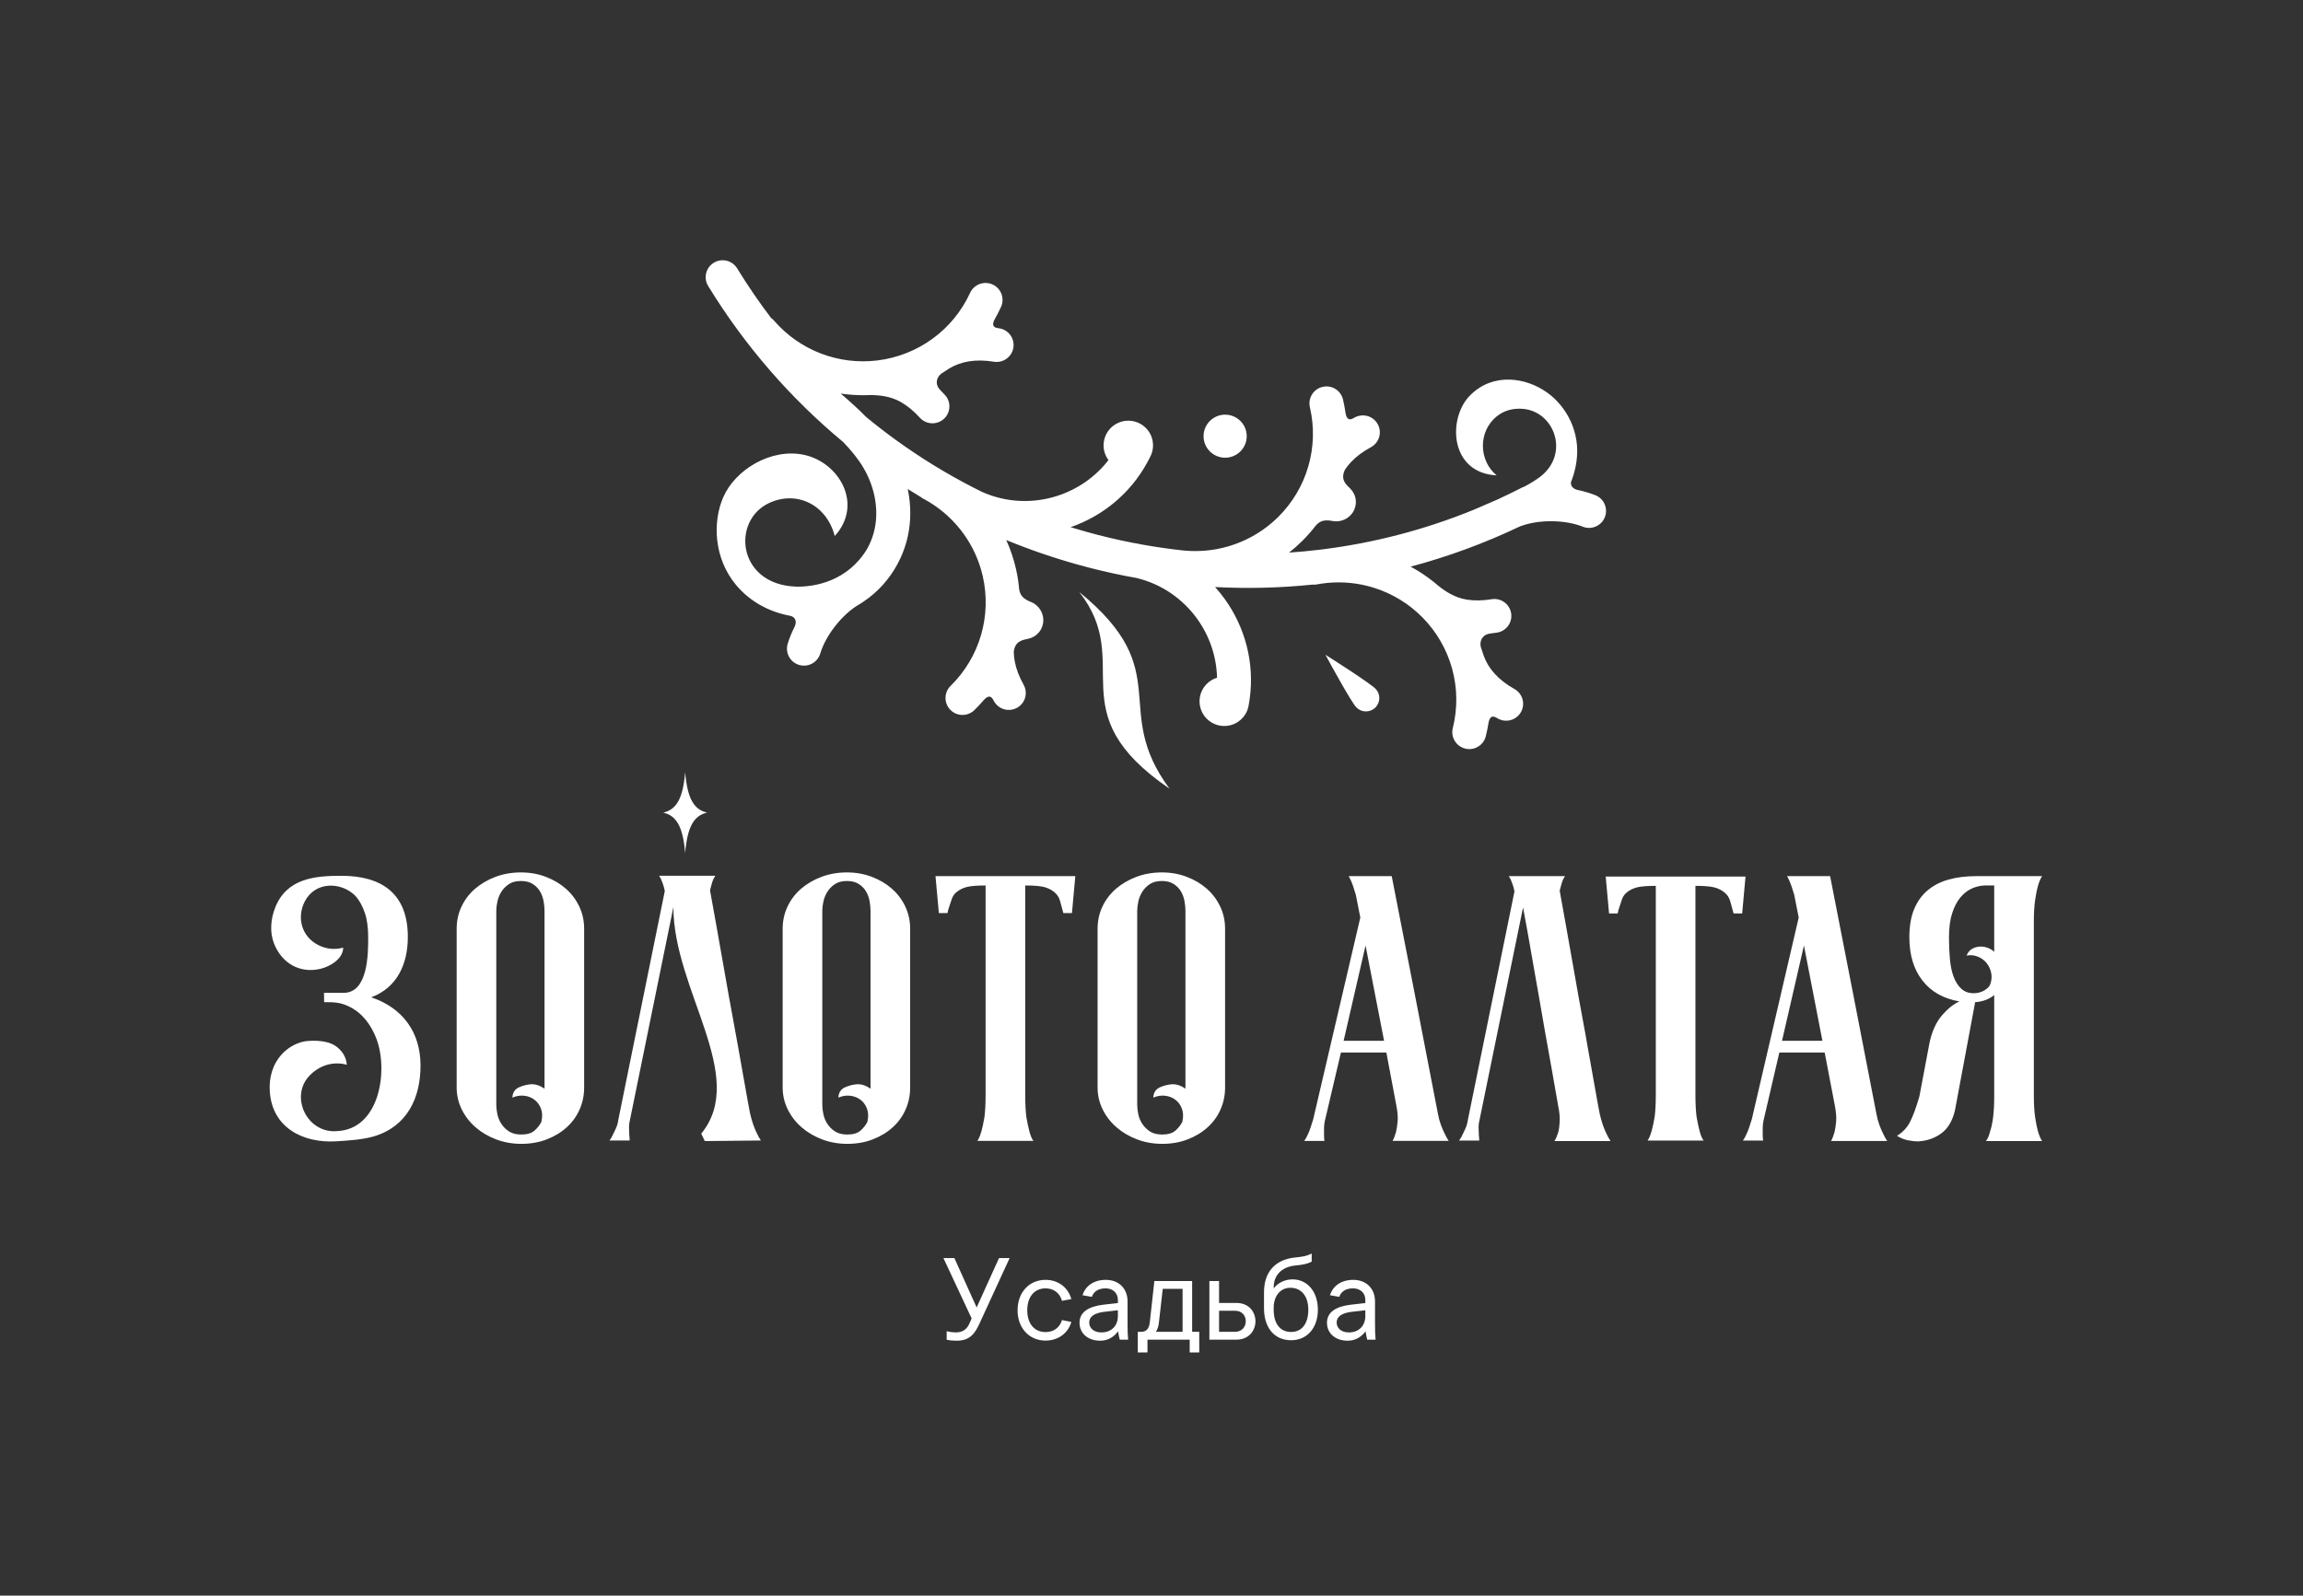 <?xml version="1.0" encoding="UTF-8"?> <svg xmlns="http://www.w3.org/2000/svg" width="316" height="219" viewBox="0 0 316 219" fill="none"><rect x="0" y="0" width="316" height="219" fill="#333333" stroke="none"/><path d="M159.476 156.993C160.742 156.993 161.905 156.789 162.965 156.38C164.025 155.97 164.94 155.416 165.709 154.716C166.479 154.017 167.069 153.199 167.479 152.26C167.89 151.322 168.095 150.324 168.095 149.267V127.468C168.095 126.376 167.873 125.361 167.428 124.423C166.983 123.485 166.376 122.674 165.607 121.992C164.838 121.31 163.923 120.764 162.863 120.355C161.802 119.945 160.657 119.741 159.425 119.741C158.16 119.741 156.989 119.945 155.912 120.355C154.834 120.764 153.902 121.31 153.115 121.992C152.329 122.675 151.714 123.485 151.269 124.423C150.824 125.361 150.602 126.376 150.602 127.468V149.267C150.602 150.324 150.833 151.322 151.295 152.26C151.756 153.198 152.389 154.017 153.193 154.716C153.997 155.416 154.937 155.97 156.014 156.38C157.092 156.789 158.246 156.993 159.477 156.993H159.476ZM46.198 155.247C42.128 155.572 39.705 150.5 42.479 147.622C43.819 146.231 45.696 145.615 47.583 146.139C47.515 145.183 47.07 144.373 46.249 143.708C45.428 143.043 44.129 142.761 42.35 142.863C40.99 142.943 39.658 143.647 38.734 144.629C37.427 146.015 36.901 147.847 37.015 149.72C37.296 154.755 41.554 156.912 46.096 156.645C47.679 156.556 49.782 156.417 51.291 155.969C55.864 154.613 57.702 150.695 57.702 146.247C57.702 141.682 55.256 138.321 50.931 136.883C54.544 135.532 55.959 132.249 55.959 128.593C55.959 122.696 52.444 120.201 46.827 120.201C43.165 120.201 39.326 120.567 37.752 124.583C37.148 126.122 36.985 127.931 37.598 129.495C38.653 132.182 41.111 133.642 43.959 132.975C45.284 132.664 47.089 131.604 47.089 130.058C45.95 130.392 44.759 130.252 43.703 129.726C41.402 128.578 40.682 125.991 41.803 123.753C43.225 120.96 46.756 120.985 48.736 122.929C49.341 123.594 49.765 124.43 50.059 125.292C50.367 126.196 50.52 127.314 50.52 128.644C50.52 130.947 50.506 136.269 47.135 136.269H44.458L44.475 137.548C45.745 137.548 46.605 137.541 47.827 138.112C49.686 138.979 50.887 140.629 51.623 142.495C53.304 146.787 52.177 155.025 46.197 155.247L46.198 155.247ZM71.534 156.993C72.8 156.993 73.963 156.789 75.023 156.38C76.083 155.97 76.998 155.416 77.767 154.716C78.537 154.017 79.126 153.199 79.537 152.26C79.947 151.322 80.152 150.324 80.152 149.267V127.468C80.152 126.376 79.93 125.361 79.486 124.423C79.041 123.485 78.434 122.674 77.665 121.992C76.895 121.31 75.981 120.764 74.92 120.355C73.86 119.945 72.714 119.741 71.483 119.741C70.218 119.741 69.047 119.945 67.969 120.355C66.892 120.764 65.96 121.31 65.173 121.992C64.387 122.675 63.771 123.485 63.327 124.423C62.882 125.361 62.66 126.376 62.66 127.468V149.267C62.66 150.324 62.891 151.322 63.353 152.26C63.814 153.198 64.447 154.017 65.251 154.716C66.055 155.416 66.995 155.97 68.072 156.38C69.15 156.789 70.304 156.993 71.535 156.993H71.534ZM74.715 149.42C74.133 149.011 73.552 148.806 72.971 148.806C72.355 148.84 71.765 148.985 71.201 149.241C70.636 149.497 70.337 149.966 70.303 150.649C70.85 150.409 71.397 150.325 71.944 150.393C72.492 150.461 72.962 150.649 73.355 150.956C73.749 151.254 74.04 151.664 74.228 152.167C74.415 152.678 74.441 153.232 74.305 153.838V153.94C74.065 154.418 73.741 154.828 73.33 155.185C72.919 155.535 72.321 155.714 71.534 155.714C70.85 155.714 70.295 155.578 69.867 155.305C69.439 155.032 69.09 154.691 68.815 154.282C68.542 153.872 68.354 153.429 68.251 152.951C68.149 152.482 68.097 152.039 68.097 151.629V125.003C68.097 124.627 68.149 124.201 68.251 123.732C68.354 123.254 68.533 122.81 68.79 122.401C69.047 121.992 69.389 121.642 69.816 121.352C70.243 121.062 70.799 120.917 71.483 120.917C72.132 120.917 72.671 121.054 73.099 121.326C73.526 121.6 73.86 121.941 74.1 122.35C74.339 122.76 74.501 123.203 74.587 123.681C74.672 124.158 74.715 124.602 74.715 125.011V149.42H74.715ZM83.625 156.533C83.796 156.329 83.95 156.073 84.086 155.766C84.223 155.493 84.368 155.186 84.522 154.845C84.676 154.504 84.787 154.094 84.856 153.617L91.217 122.299C91.149 121.924 91.063 121.6 90.96 121.327C90.858 121.054 90.772 120.832 90.704 120.662C90.601 120.458 90.516 120.304 90.447 120.202H98.142C98.074 120.338 97.988 120.491 97.886 120.662C97.749 120.969 97.595 121.481 97.424 122.197C97.629 123.357 97.911 124.926 98.271 126.905C98.629 128.883 99.005 131.007 99.399 133.276C99.793 135.544 100.203 137.83 100.63 140.133C101.058 142.436 101.433 144.525 101.759 146.401C102.084 148.277 102.357 149.812 102.58 151.006C102.802 152.201 102.913 152.798 102.913 152.798C103.05 153.377 103.195 153.889 103.349 154.332C103.503 154.776 103.666 155.168 103.837 155.509C104.007 155.885 104.196 156.226 104.401 156.533L96.706 156.612C96.54 156.293 96.378 155.953 96.218 155.594C102.682 147.717 92.397 135.879 92.397 124.499L86.343 154.179C86.309 154.452 86.301 154.725 86.318 154.998C86.335 155.271 86.343 155.527 86.343 155.766C86.378 156.039 86.395 156.295 86.395 156.533H83.624H83.625ZM94.013 117.082C93.703 113.363 92.762 111.93 90.999 111.53C92.762 111.131 93.703 109.699 94.013 105.98C94.323 109.699 95.264 111.131 97.026 111.53C95.264 111.93 94.323 113.362 94.013 117.082ZM116.266 156.993C117.532 156.993 118.694 156.789 119.755 156.38C120.815 155.97 121.73 155.416 122.499 154.716C123.268 154.017 123.858 153.199 124.269 152.26C124.679 151.322 124.884 150.324 124.884 149.267V127.468C124.884 126.376 124.662 125.361 124.218 124.423C123.773 123.485 123.166 122.674 122.396 121.992C121.627 121.31 120.712 120.764 119.652 120.355C118.592 119.945 117.446 119.741 116.215 119.741C114.95 119.741 113.779 119.945 112.701 120.355C111.624 120.764 110.692 121.31 109.905 121.992C109.119 122.675 108.504 123.485 108.059 124.423C107.614 125.361 107.392 126.376 107.392 127.468V149.267C107.392 150.324 107.623 151.322 108.085 152.26C108.546 153.198 109.179 154.017 109.983 154.716C110.787 155.416 111.727 155.97 112.804 156.38C113.882 156.789 115.036 156.993 116.267 156.993H116.266ZM119.446 149.42C118.865 149.011 118.284 148.806 117.702 148.806C117.087 148.84 116.497 148.985 115.933 149.241C115.368 149.497 115.069 149.966 115.035 150.649C115.582 150.409 116.129 150.325 116.676 150.393C117.224 150.461 117.694 150.649 118.087 150.956C118.481 151.254 118.772 151.664 118.96 152.167C119.147 152.678 119.173 153.232 119.036 153.838V153.94C118.797 154.418 118.472 154.828 118.062 155.185C117.651 155.535 117.053 155.714 116.266 155.714C115.582 155.714 115.027 155.578 114.599 155.305C114.171 155.032 113.821 154.691 113.547 154.282C113.274 153.872 113.086 153.429 112.983 152.951C112.88 152.482 112.829 152.039 112.829 151.629V125.003C112.829 124.627 112.88 124.201 112.983 123.732C113.086 123.254 113.265 122.81 113.522 122.401C113.778 121.992 114.121 121.642 114.548 121.352C114.976 121.062 115.531 120.917 116.215 120.917C116.864 120.917 117.404 121.054 117.831 121.326C118.258 121.6 118.592 121.941 118.831 122.35C119.071 122.76 119.233 123.203 119.319 123.681C119.404 124.158 119.447 124.602 119.447 125.011V149.42H119.446ZM147.547 120.252L147.085 125.318H145.906C145.735 124.67 145.58 124.107 145.444 123.629C145.307 123.152 145.05 122.76 144.674 122.452C144.264 122.111 143.785 121.873 143.238 121.736C142.691 121.6 141.836 121.531 140.673 121.531C140.673 138.62 140.673 135.919 140.673 150.341C140.673 151.502 140.724 152.491 140.827 153.309C140.895 153.719 140.964 154.077 141.032 154.384C141.1 154.691 141.169 154.981 141.237 155.254C141.408 155.902 141.596 156.345 141.802 156.584H134.107C134.243 156.38 134.355 156.167 134.44 155.945C134.526 155.723 134.602 155.493 134.671 155.254C134.739 154.981 134.807 154.691 134.876 154.384C134.944 154.077 135.013 153.719 135.081 153.309C135.184 152.49 135.235 151.502 135.235 150.341C135.235 135.984 135.235 138.526 135.235 121.531C134.072 121.531 133.217 121.6 132.67 121.736C132.123 121.873 131.644 122.111 131.234 122.452C130.891 122.726 130.652 123.117 130.515 123.629C130.447 123.868 130.361 124.124 130.259 124.397C130.156 124.67 130.071 124.977 130.002 125.318H128.822L128.361 120.252H147.546H147.547ZM162.657 149.42C162.076 149.011 161.494 148.806 160.913 148.806C160.297 148.84 159.707 148.985 159.143 149.241C158.579 149.497 158.279 149.966 158.245 150.649C158.792 150.409 159.339 150.325 159.887 150.393C160.434 150.461 160.904 150.649 161.298 150.956C161.691 151.254 161.982 151.664 162.17 152.167C162.357 152.678 162.383 153.232 162.247 153.838V153.94C162.007 154.418 161.683 154.828 161.272 155.185C160.861 155.535 160.263 155.714 159.476 155.714C158.792 155.714 158.237 155.578 157.809 155.305C157.382 155.032 157.032 154.691 156.758 154.282C156.484 153.872 156.296 153.429 156.193 152.951C156.091 152.482 156.039 152.039 156.039 151.629V125.003C156.039 124.627 156.091 124.201 156.193 123.732C156.296 123.254 156.476 122.81 156.732 122.401C156.989 121.992 157.331 121.642 157.758 121.352C158.186 121.062 158.741 120.917 159.425 120.917C160.075 120.917 160.614 121.054 161.041 121.326C161.469 121.6 161.802 121.941 162.042 122.35C162.281 122.76 162.443 123.203 162.529 123.681C162.615 124.158 162.657 124.602 162.657 125.011V149.42H162.657Z" fill="white"></path><path d="M263.368 150.466C262.923 152.001 262.496 153.17 262.086 153.972C261.675 154.773 261.076 155.413 260.29 155.891C260.769 156.198 261.274 156.403 261.804 156.505C262.333 156.607 262.787 156.658 263.162 156.658C264.394 156.59 265.463 156.223 266.369 155.558C267.275 154.893 267.899 153.844 268.242 152.411L271.015 137.549C272.041 137.481 272.913 137.156 273.631 136.576V150.363C273.631 151.554 273.579 152.556 273.478 153.356C273.375 154.157 273.238 154.798 273.067 155.275C272.93 155.855 272.742 156.299 272.502 156.606H280.198C279.993 156.299 279.804 155.855 279.633 155.275C279.496 154.798 279.367 154.158 279.248 153.356C279.128 152.556 279.069 151.556 279.069 150.363V126.496C279.069 125.301 279.128 124.304 279.248 123.502C279.368 122.7 279.496 122.06 279.633 121.583C279.804 121.003 279.992 120.56 280.198 120.252H271.117C269.75 120.252 268.51 120.406 267.398 120.713C266.287 121.02 265.329 121.506 264.526 122.172C263.722 122.837 263.098 123.699 262.653 124.756C262.208 125.813 261.987 127.109 261.987 128.644C261.987 131.067 262.585 133.046 263.782 134.581C264.978 136.116 266.671 137.071 268.861 137.446C268.074 137.787 267.286 138.41 266.5 139.314C265.715 140.217 265.041 141.559 264.705 143.382L263.368 150.466H263.368ZM273.067 135.143C272.964 135.416 272.699 135.68 272.271 135.936C271.844 136.192 271.356 136.32 270.809 136.32C270.126 136.32 269.561 136.116 269.117 135.706C268.672 135.297 268.322 134.751 268.065 134.069C267.808 133.386 267.637 132.576 267.552 131.638C267.467 130.7 267.424 129.72 267.424 128.696C267.424 127.365 267.569 126.247 267.86 125.344C268.15 124.44 268.536 123.706 269.014 123.143C269.493 122.581 270.032 122.171 270.63 121.916C271.229 121.659 271.819 121.532 272.4 121.532H273.631V130.64C273.391 130.401 273.083 130.213 272.708 130.077C272.331 129.941 271.955 129.89 271.579 129.924C271.203 129.958 270.86 130.069 270.553 130.256C270.245 130.444 270.006 130.742 269.835 131.152C270.382 131.049 270.904 131.101 271.4 131.305C271.895 131.509 272.297 131.808 272.605 132.201C272.913 132.594 273.118 133.045 273.22 133.557C273.324 134.069 273.272 134.598 273.067 135.143H273.067ZM251.248 156.599C251.419 156.292 251.573 155.9 251.709 155.423C251.812 155.013 251.889 154.51 251.941 153.913C251.991 153.317 251.932 152.591 251.761 151.738L250.368 144.455H244.148L241.969 153.833C241.901 154.174 241.867 154.499 241.867 154.806C241.867 155.113 241.867 155.402 241.867 155.676C241.867 155.983 241.884 156.273 241.918 156.546H239.147C239.318 156.307 239.472 156.034 239.609 155.726C239.746 155.454 239.875 155.138 239.994 154.78C240.113 154.423 240.242 154.021 240.379 153.578L246.805 125.933L246.19 122.811C245.916 121.89 245.694 121.242 245.523 120.866L245.215 120.252H251.115L254.295 136.525L257.455 152.813C257.558 153.393 257.695 153.914 257.866 154.374C258.036 154.834 258.208 155.236 258.379 155.576C258.549 155.952 258.738 156.293 258.943 156.6H251.248V156.599ZM250.056 142.848L247.523 129.77L244.517 142.848H250.056ZM239.508 120.304L239.047 125.369H237.867C237.696 124.722 237.542 124.158 237.405 123.681C237.268 123.203 237.012 122.811 236.636 122.504C236.226 122.163 235.746 121.924 235.199 121.787C234.652 121.651 233.797 121.583 232.634 121.583C232.634 138.671 232.634 135.874 232.634 150.296C232.634 151.456 232.685 152.446 232.788 153.265C232.856 153.674 232.927 154.035 232.993 154.339C233.059 154.644 233.13 154.936 233.198 155.209C233.369 155.857 233.557 156.3 233.762 156.539H226.068C226.205 156.335 226.318 156.119 226.401 155.9C226.485 155.68 226.563 155.448 226.632 155.209C226.7 154.936 226.771 154.644 226.837 154.339C226.903 154.034 226.974 153.674 227.042 153.265C227.145 152.445 227.196 151.456 227.196 150.296C227.196 135.939 227.196 138.578 227.196 121.583C226.033 121.583 225.178 121.651 224.631 121.787C224.084 121.924 223.605 122.163 223.195 122.504C222.853 122.777 222.613 123.169 222.476 123.681C222.408 123.92 222.323 124.176 222.22 124.448C222.118 124.722 222.032 125.028 221.964 125.369H220.783L220.322 120.304H239.507H239.508ZM200.196 156.539C200.367 156.334 200.521 156.079 200.657 155.772C200.794 155.499 200.94 155.191 201.093 154.851C201.247 154.51 201.359 154.1 201.427 153.622L207.803 122.351C207.734 121.975 207.648 121.651 207.546 121.378C207.443 121.106 207.358 120.884 207.289 120.713C207.187 120.509 207.102 120.355 207.033 120.252H214.728C214.659 120.389 214.574 120.543 214.472 120.713C214.334 121.02 214.18 121.532 214.009 122.248C214.214 123.408 214.497 124.977 214.856 126.956C215.215 128.934 215.591 131.058 215.985 133.327C216.378 135.595 216.789 137.882 217.216 140.184C217.643 142.487 217.441 141.358 217.765 143.234C218.09 145.11 218.943 149.889 219.165 151.083C219.386 152.276 219.498 152.873 219.498 152.873C219.635 153.453 219.781 153.965 219.934 154.408C220.087 154.851 220.25 155.244 220.421 155.585C220.592 155.961 220.78 156.302 220.986 156.609H213.291C213.496 156.268 213.667 155.875 213.804 155.432C213.906 155.056 213.975 154.562 214.009 153.948C214.043 153.334 213.975 152.617 213.804 151.799C213.188 148.25 212.573 144.763 211.957 141.386C211.718 139.953 211.461 138.47 211.188 136.935C210.914 135.4 210.649 133.898 210.393 132.431C210.136 130.965 209.889 129.549 209.649 128.184C209.41 126.82 209.187 125.608 208.982 124.55L202.914 154.185C202.88 154.458 202.872 154.732 202.889 155.004C202.906 155.277 202.914 155.534 202.914 155.772C202.949 156.045 202.966 156.301 202.966 156.539H200.196H200.196ZM191.08 156.58C191.251 156.273 191.405 155.881 191.541 155.403C191.644 154.994 191.721 154.49 191.773 153.894C191.824 153.297 191.764 152.572 191.593 151.719L190.224 144.455H183.994L181.777 153.88C181.709 154.221 181.675 154.545 181.675 154.852C181.675 155.159 181.675 155.449 181.675 155.722C181.675 156.029 181.691 156.319 181.726 156.592H178.956C179.127 156.353 179.28 156.081 179.418 155.773C179.554 155.5 179.683 155.184 179.803 154.827C179.922 154.469 180.05 154.068 180.187 153.624L186.652 125.933L186.036 122.811C185.762 121.89 185.541 121.242 185.37 120.867L185.061 120.252H190.961L194.141 136.525L197.287 152.794C197.39 153.374 197.527 153.895 197.698 154.355C197.868 154.815 198.04 155.217 198.211 155.557C198.382 155.933 198.57 156.274 198.776 156.581H191.081L191.08 156.58ZM189.912 142.848L187.37 129.77L184.363 142.848H189.912Z" fill="white"></path><path d="M208.856 66.912C208.972 66.853 209.09 66.804 209.209 66.766C210.051 66.312 210.78 65.863 211.357 65.417C215.495 62.217 213.213 56.199 208.633 56.097C207.373 56.069 206.301 56.402 205.384 57.138C202.769 59.236 202.909 63.241 205.357 65.244C198.908 64.923 198.591 57.403 201.715 54.263C204.87 51.091 209.357 51.797 212.271 53.867C214.883 55.722 216.917 59.276 216.305 63.386C216.176 64.255 215.977 65.044 215.711 65.764H215.712L215.71 65.766C215.666 65.886 215.62 66.004 215.572 66.119C215.455 66.667 215.83 67.101 216.475 67.249L216.556 67.266L216.559 67.267C217.388 67.442 218.179 67.677 218.906 67.967C220.101 68.447 220.681 69.802 220.2 70.995C219.719 72.187 218.36 72.765 217.165 72.285C215.963 71.805 214.453 71.547 212.894 71.537C211.382 71.528 209.868 71.753 208.591 72.237L208.521 72.266C203.635 74.591 198.626 76.42 193.556 77.772C194.663 78.367 195.722 79.066 196.717 79.864L196.724 79.869C196.932 80.036 197.138 80.208 197.341 80.384C198.231 81.102 199.564 82.025 201.239 82.295C202.283 82.464 203.429 82.445 204.674 82.242C205.943 82.037 207.139 82.896 207.344 84.162C207.55 85.428 206.688 86.62 205.42 86.825C205.087 86.88 204.757 86.925 204.431 86.96C203.335 87.123 202.977 88.057 203.195 88.846C203.226 88.929 203.256 89.011 203.285 89.094L203.286 89.096H203.286C203.397 89.406 203.499 89.719 203.595 90.035C203.93 90.932 204.43 91.746 205.092 92.474C205.802 93.256 206.708 93.955 207.809 94.572C208.928 95.202 209.324 96.619 208.692 97.735C208.061 98.852 206.641 99.246 205.521 98.616L205.392 98.543V98.543L205.389 98.542L205.249 98.461C204.691 98.174 204.377 98.46 204.236 99.243L204.212 99.393L204.21 99.405C204.119 99.955 204.007 100.502 203.87 101.047C203.56 102.294 202.295 103.056 201.044 102.745C199.794 102.436 199.032 101.174 199.342 99.927C200.018 97.221 199.969 94.433 199.259 91.824C198.549 89.216 197.18 86.78 195.213 84.774C193.322 82.845 191.017 81.459 188.531 80.677C186.476 80.03 184.295 79.796 182.117 80.007C181.864 80.039 181.611 80.069 181.358 80.099C181.138 80.131 180.919 80.168 180.699 80.209C180.49 80.248 180.283 80.257 180.08 80.24C175.622 80.697 171.156 80.803 166.724 80.571C167.2 81.099 167.646 81.651 168.06 82.226C170.817 86.062 172.151 90.907 171.479 95.869C171.447 96.107 171.409 96.354 171.363 96.611C171.223 97.928 170.312 99.096 168.96 99.5C167.164 100.036 165.273 99.019 164.735 97.227C164.199 95.444 165.209 93.565 166.991 93.02C166.925 90.075 165.943 87.266 164.271 84.94C162.32 82.226 159.433 80.174 155.971 79.335C155.472 79.246 154.974 79.153 154.478 79.055L154.47 79.054C154.373 79.041 154.279 79.022 154.186 78.998C152.044 78.569 149.919 78.061 147.816 77.474C144.506 76.55 141.252 75.43 138.071 74.12C138.638 75.371 139.084 76.684 139.396 78.046C139.61 78.983 139.758 79.926 139.84 80.87C139.991 81.791 140.461 82.225 141.503 82.64C142.601 83.082 143.295 84.277 143.135 85.448C142.976 86.618 142.151 87.427 141.111 87.666C140.453 87.818 139.27 87.896 139.101 89.472C139.108 89.906 139.153 90.342 139.237 90.781C139.433 91.818 139.839 92.886 140.455 93.986C141.08 95.106 140.676 96.52 139.553 97.143C138.429 97.766 137.012 97.363 136.387 96.243L136.315 96.113H136.315L136.312 96.108L136.239 95.972C135.912 95.432 135.494 95.512 134.96 96.111L134.865 96.222L134.856 96.232C134.492 96.654 134.108 97.062 133.706 97.456C132.789 98.358 131.312 98.347 130.407 97.432C129.503 96.517 129.514 95.043 130.431 94.141C134.429 90.217 136.093 84.522 134.844 79.069C133.871 74.824 131.221 71.18 127.546 68.933C127.363 68.827 127.182 68.721 127 68.614C126.828 68.518 126.655 68.424 126.478 68.335L126.492 68.312C125.841 67.922 125.193 67.523 124.552 67.115C124.617 67.426 124.674 67.737 124.722 68.05C125.042 70.159 124.942 72.316 124.37 74.385C123.781 76.515 122.685 78.531 121.204 80.202C120.391 81.119 119.459 81.934 118.429 82.609C118.267 82.733 118.076 82.855 117.851 82.972C116.676 83.668 115.557 84.711 114.623 85.897C113.661 87.119 112.923 88.459 112.551 89.696C112.184 90.928 110.884 91.629 109.649 91.262C108.415 90.896 107.712 89.599 108.079 88.367C108.304 87.62 108.612 86.856 108.991 86.1L109.031 86.018C109.365 85.315 109.154 84.659 108.389 84.512L108.378 84.509H108.377L108.369 84.508L108.339 84.503L108.339 84.502C105.527 83.968 102.891 82.574 100.967 80.252C97.922 76.575 97.773 71.616 99.237 68.248C100.869 64.489 105.774 61.452 110.344 62.43C115.206 63.502 118.472 69.255 114.536 73.569C113.412 69.213 109.283 67.302 105.553 69.028C100.341 71.44 101.156 80.174 109.144 80.512C111.8 80.596 116.331 79.768 118.994 75.312C119.373 74.626 119.672 73.897 119.879 73.147C120.268 71.741 120.33 70.239 120.103 68.742C119.865 67.172 119.313 65.632 118.489 64.228C117.757 62.98 116.788 61.799 115.681 60.656C108.548 54.732 102.26 47.567 97.169 39.256C96.498 38.16 96.846 36.729 97.945 36.06C99.043 35.392 100.477 35.739 101.147 36.834C102.596 39.198 104.146 41.463 105.79 43.628C105.941 43.735 106.081 43.861 106.207 44.007C107.963 46.037 110.175 47.573 112.621 48.514C115.055 49.449 117.722 49.8 120.407 49.469C123.198 49.124 125.791 48.072 127.976 46.475C130.163 44.878 131.945 42.728 133.109 40.194C133.646 39.026 135.031 38.513 136.202 39.049C137.373 39.585 137.886 40.967 137.349 42.135C137.114 42.646 136.86 43.145 136.588 43.63H136.588L136.582 43.641L136.506 43.774C136.127 44.474 136.194 44.892 136.809 45.015L136.969 45.039L136.972 45.039L136.972 45.039L137.119 45.063C138.388 45.266 139.251 46.458 139.047 47.724C138.842 48.99 137.647 49.85 136.378 49.647C135.133 49.444 133.987 49.427 132.942 49.596C131.97 49.754 131.071 50.079 130.247 50.572C129.975 50.759 129.699 50.94 129.418 51.114L129.419 51.114L129.417 51.115C129.342 51.161 129.267 51.207 129.192 51.253C128.528 51.734 128.224 52.687 128.978 53.496C129.211 53.727 129.44 53.966 129.667 54.216C130.53 55.166 130.458 56.634 129.506 57.495C128.554 58.357 127.082 58.285 126.219 57.335C125.372 56.401 124.488 55.674 123.567 55.156C122.089 54.325 120.47 54.217 119.324 54.224C119.055 54.236 118.787 54.242 118.52 54.243L118.511 54.243V54.243C117.449 54.247 116.394 54.169 115.356 54.014C116.57 55.057 117.756 56.119 118.856 57.24C122.26 60.049 125.867 62.561 129.634 64.763L129.673 64.786C131.331 65.754 133.02 66.662 134.736 67.509C138.123 69.026 141.808 69.121 145.105 68.049C147.834 67.163 150.293 65.48 152.095 63.146C150.983 61.654 151.285 59.544 152.775 58.423C154.272 57.297 156.4 57.595 157.529 59.088C158.379 60.211 158.419 61.691 157.75 62.835C157.634 63.069 157.518 63.291 157.403 63.502C155.062 67.781 151.253 70.848 146.901 72.355C147.623 72.578 148.347 72.791 149.074 72.995C151.167 73.579 153.283 74.081 155.417 74.499C155.636 74.532 155.862 74.57 156.091 74.614C156.3 74.653 156.508 74.696 156.714 74.742C158.643 75.088 160.586 75.365 162.538 75.573V75.569C167.27 76.001 171.974 74.328 175.366 70.974C179.349 67.036 181.003 61.338 179.733 55.888C179.443 54.636 180.225 53.386 181.48 53.096C182.735 52.806 183.988 53.586 184.279 54.839C184.407 55.386 184.511 55.936 184.593 56.486H184.593L184.595 56.499L184.616 56.644C184.744 57.435 185.054 57.726 185.621 57.445L185.755 57.37L185.761 57.366V57.367L185.892 57.296C187.021 56.683 188.434 57.1 189.048 58.226C189.662 59.353 189.244 60.762 188.115 61.375C187.005 61.974 186.088 62.66 185.365 63.43C185.059 63.757 184.786 64.101 184.547 64.463H184.547C183.843 65.884 184.801 66.582 185.275 67.062C186.024 67.819 186.287 68.944 185.792 70.017C185.299 71.091 184.071 71.729 182.907 71.516C181.804 71.309 181.174 71.424 180.551 72.122C179.976 72.874 179.345 73.593 178.66 74.269C178.091 74.832 177.493 75.358 176.87 75.846C178.229 75.753 179.587 75.626 180.944 75.464C181.087 75.445 181.229 75.428 181.371 75.413C188.422 74.537 195.441 72.733 202.252 69.951C203.355 69.478 204.436 69.015 205.461 68.561C206.6 68.038 207.731 67.49 208.856 66.911L208.856 66.912ZM188.677 97.15C187.935 97.841 186.772 97.8 186.08 97.06C185.387 96.32 182.371 90.815 181.865 89.866C182.786 90.44 188.075 93.819 188.767 94.559C189.46 95.299 189.419 96.459 188.677 97.15ZM171.066 59.867C171.066 61.498 169.74 62.82 168.104 62.82C166.469 62.82 165.143 61.498 165.143 59.867C165.143 58.235 166.469 56.913 168.104 56.913C169.74 56.913 171.066 58.235 171.066 59.867ZM160.474 108.246C152.32 97.247 161.504 92.215 148.096 81.259C155.758 91.048 145.068 97.724 160.474 108.246Z" fill="white"></path><path d="M133.016 181.659L133.32 180.955L129.448 172.667H130.952L134.008 179.451L137.08 172.667H138.536L134.36 181.739C133.8 182.923 133.144 184.011 131.288 184.011C130.84 184.011 130.376 183.979 129.896 183.883V182.715C130.392 182.827 130.808 182.875 131.128 182.875C132.264 182.875 132.728 182.283 133.016 181.659ZM139.624 179.835C139.624 177.387 141.208 175.659 143.464 175.659C145.256 175.659 146.584 176.763 147 178.299L145.72 178.539C145.416 177.467 144.584 176.827 143.464 176.827C141.928 176.827 140.952 177.995 140.952 179.835C140.952 181.675 141.928 182.827 143.464 182.827C144.584 182.827 145.4 182.219 145.72 181.179L147 181.435C146.584 182.923 145.256 183.995 143.464 183.995C141.208 183.995 139.624 182.267 139.624 179.835ZM154.796 183.867H153.644C153.548 183.515 153.468 183.067 153.42 182.715C152.86 183.483 152.044 184.011 150.956 184.011C149.276 184.011 148.124 183.003 148.124 181.547C148.124 180.107 149.34 179.307 151.42 179.067L153.388 178.843V178.411C153.388 177.467 152.7 176.827 151.708 176.827C150.764 176.827 150.06 177.227 149.82 177.995L148.54 177.771C148.924 176.475 150.124 175.659 151.724 175.659C153.516 175.659 154.716 176.843 154.716 178.635V181.579C154.716 182.699 154.732 183.275 154.796 183.867ZM151.116 182.875C152.524 182.875 153.388 181.947 153.388 180.619V179.835L151.436 180.059C150.204 180.219 149.452 180.683 149.452 181.515C149.452 182.315 150.124 182.875 151.116 182.875ZM158.392 175.819H163.576V182.795H164.552V185.627H163.24V183.867H157.448V185.627H156.12V182.795H156.568C157.352 182.795 157.672 182.299 157.768 181.483L158.392 175.819ZM159.016 181.531C158.968 182.027 158.824 182.459 158.6 182.795H162.264V176.891H159.544L159.016 181.531ZM165.943 175.819H167.271V178.827H169.639C171.383 178.827 172.263 180.075 172.263 181.339C172.263 182.603 171.383 183.867 169.639 183.867H165.943V175.819ZM167.271 179.899V182.795H169.447C170.439 182.795 170.935 182.075 170.935 181.339C170.935 180.603 170.455 179.899 169.447 179.899H167.271ZM174.765 179.467V179.755C174.765 181.627 175.613 182.811 177.149 182.811C178.669 182.811 179.517 181.627 179.517 179.755C179.517 177.915 178.573 176.747 177.053 176.747C175.581 176.747 174.765 178.011 174.765 179.467ZM173.437 179.547V177.371C173.437 174.475 175.085 172.843 177.741 172.587C178.493 172.507 179.229 172.443 179.981 172.043V173.163C179.229 173.547 178.493 173.611 177.725 173.691C175.757 173.899 174.765 175.115 174.765 176.699V176.827C175.373 176.043 176.317 175.595 177.357 175.595C179.405 175.595 180.829 177.307 180.829 179.755C180.829 182.203 179.405 183.947 177.149 183.947C174.877 183.947 173.437 182.251 173.437 179.547ZM188.749 183.867H187.597C187.501 183.515 187.421 183.067 187.373 182.715C186.813 183.483 185.997 184.011 184.909 184.011C183.229 184.011 182.077 183.003 182.077 181.547C182.077 180.107 183.293 179.307 185.373 179.067L187.341 178.843V178.411C187.341 177.467 186.653 176.827 185.661 176.827C184.717 176.827 184.013 177.227 183.773 177.995L182.493 177.771C182.877 176.475 184.077 175.659 185.677 175.659C187.469 175.659 188.669 176.843 188.669 178.635V181.579C188.669 182.699 188.685 183.275 188.749 183.867ZM185.069 182.875C186.477 182.875 187.341 181.947 187.341 180.619V179.835L185.389 180.059C184.157 180.219 183.405 180.683 183.405 181.515C183.405 182.315 184.077 182.875 185.069 182.875Z" fill="white"></path></svg> 